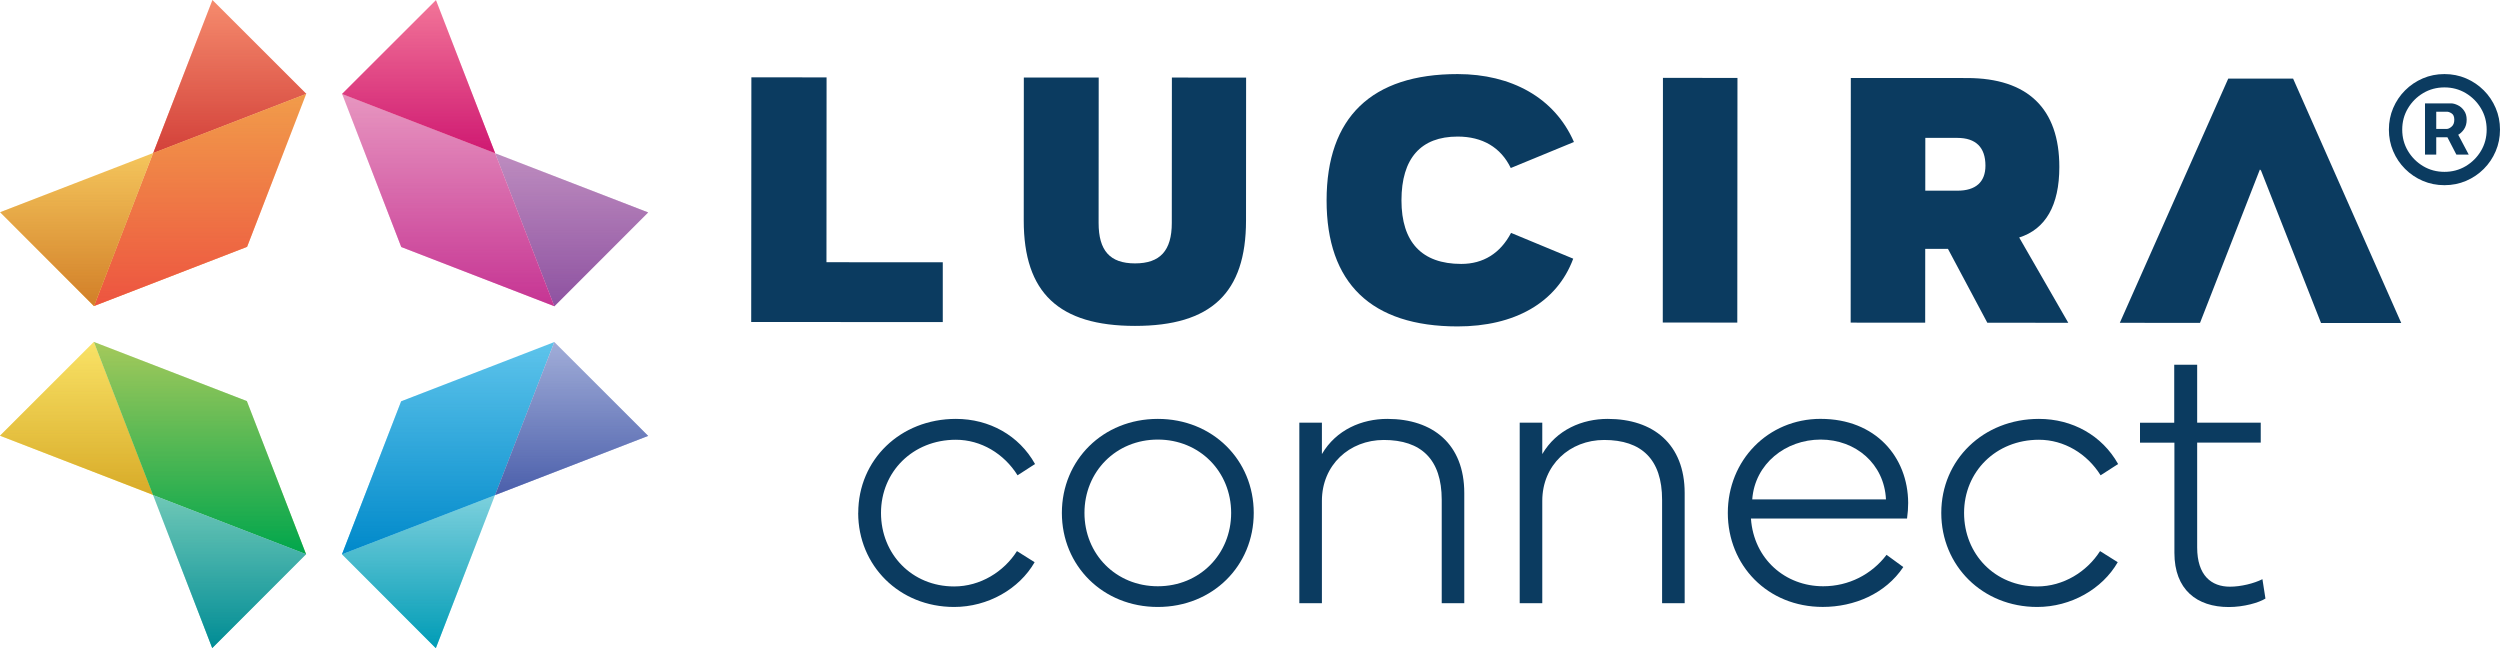 <svg width="135" height="35" viewBox="0 0 135 35" fill="none" xmlns="http://www.w3.org/2000/svg">
<path d="M50.91 14.162V17.393L40.565 17.387L40.574 4.175L44.635 4.179L44.629 14.16L50.91 14.163V14.162Z" fill="#0B3B60"/>
<path d="M55.282 11.91L55.287 4.185H59.33L59.325 12.038C59.325 13.536 59.938 14.223 61.291 14.223C62.644 14.223 63.277 13.538 63.277 12.04L63.282 4.188L67.29 4.191L67.285 11.917C67.283 15.815 65.405 17.601 61.289 17.599C57.174 17.596 55.281 15.809 55.282 11.91Z" fill="#0B3B60"/>
<path d="M84.955 13.966C84.069 16.366 81.758 17.629 78.707 17.627C74.049 17.624 71.632 15.294 71.636 10.819C71.639 6.343 74.058 3.997 78.715 4C81.603 4.002 83.948 5.267 84.993 7.668L81.582 9.073C81.041 7.954 80.048 7.375 78.713 7.375C76.727 7.375 75.68 8.546 75.679 10.82C75.679 13.077 76.778 14.251 78.907 14.252C80.099 14.252 81.019 13.677 81.597 12.576L84.953 13.968L84.955 13.966Z" fill="#0B3B60"/>
<path d="M93.814 17.42L89.79 17.416L89.799 4.205L93.823 4.208L93.814 17.42Z" fill="#0B3B60"/>
<path d="M107.316 17.429L105.189 13.438H103.962L103.96 17.425L99.936 17.422L99.944 4.211L106.226 4.214C109.493 4.216 111.206 5.86 111.204 9.018C111.204 11.093 110.462 12.374 109.036 12.825L111.687 17.431L107.32 17.427L107.316 17.429ZM107.214 8.946C107.214 7.953 106.692 7.448 105.699 7.446H103.967L103.965 10.297H105.697C106.69 10.299 107.214 9.829 107.214 8.946Z" fill="#0B3B60"/>
<path d="M122.034 9.152L122.054 9.205L122.073 9.152L125.335 17.441L129.667 17.442L123.827 4.244L120.326 4.243L114.47 17.432L118.801 17.435L122.034 9.152Z" fill="#0B3B60"/>
<path d="M46.345 27.698C46.345 24.823 48.621 22.62 51.617 22.62C53.425 22.62 55.03 23.513 55.892 25.057L54.948 25.666C54.217 24.498 52.977 23.747 51.617 23.747C49.291 23.747 47.574 25.474 47.574 27.698C47.574 29.921 49.24 31.668 51.524 31.668C52.937 31.668 54.206 30.876 54.916 29.76L55.87 30.359C55.037 31.811 53.34 32.776 51.523 32.776C48.557 32.776 46.342 30.541 46.342 27.698H46.345Z" fill="#0B3B60"/>
<path d="M57.341 27.698C57.341 24.843 59.556 22.62 62.522 22.62C65.487 22.62 67.702 24.845 67.702 27.698C67.702 30.551 65.487 32.776 62.522 32.776C59.556 32.776 57.341 30.552 57.341 27.698ZM62.522 31.658C64.787 31.658 66.482 29.921 66.482 27.698C66.482 25.474 64.785 23.737 62.522 23.737C60.258 23.737 58.561 25.474 58.561 27.698C58.561 29.921 60.258 31.658 62.522 31.658Z" fill="#0B3B60"/>
<path d="M70.164 32.574V22.823H71.383V24.52C72.155 23.2 73.546 22.62 74.917 22.62C77.375 22.62 79.071 23.981 79.071 26.622V32.574H77.853V26.988C77.853 24.804 76.745 23.758 74.724 23.758C72.866 23.758 71.383 25.109 71.383 27.048V32.574H70.164Z" fill="#0B3B60"/>
<path d="M82.064 32.574V22.823H83.283V24.52C84.056 23.2 85.446 22.62 86.818 22.62C89.275 22.62 90.972 23.981 90.972 26.622V32.574H89.753V26.988C89.753 24.804 88.646 23.758 86.624 23.758C84.766 23.758 83.283 25.109 83.283 27.048V32.574H82.064Z" fill="#0B3B60"/>
<path d="M98.318 22.619C101.273 22.619 103.031 24.671 103.041 27.159C103.041 27.433 103.02 27.718 102.98 28.002H94.551C94.704 30.195 96.409 31.658 98.451 31.658C99.832 31.658 101.071 31.018 101.874 29.961L102.778 30.621C101.814 32.064 100.127 32.774 98.43 32.774C95.444 32.774 93.302 30.529 93.302 27.696C93.302 24.863 95.465 22.618 98.319 22.618L98.318 22.619ZM94.621 26.967H101.842C101.751 25.048 100.206 23.737 98.318 23.737C96.429 23.737 94.763 25.036 94.621 26.967Z" fill="#0B3B60"/>
<path d="M104.829 27.698C104.829 24.823 107.105 22.62 110.101 22.62C111.909 22.62 113.514 23.513 114.378 25.057L113.433 25.666C112.703 24.498 111.462 23.747 110.102 23.747C107.776 23.747 106.06 25.474 106.06 27.698C106.06 29.921 107.726 31.668 110.01 31.668C111.422 31.668 112.691 30.876 113.403 29.76L114.358 30.359C113.524 31.811 111.828 32.776 110.01 32.776C107.044 32.776 104.829 30.541 104.829 27.698Z" fill="#0B3B60"/>
<path d="M117.408 22.824V19.695H118.647V22.824H122.08V23.902H118.647V29.559C118.647 31.082 119.419 31.681 120.414 31.681C121.003 31.681 121.713 31.508 122.171 31.276L122.334 32.322C121.979 32.546 121.166 32.78 120.353 32.78C118.636 32.78 117.418 31.846 117.418 29.855V23.903H115.56V22.826H117.408V22.824Z" fill="#0B3B60"/>
<path d="M23.534 35.001L26.73 26.734L18.464 29.929L23.534 35.001Z" fill="#7DD0DD"/>
<path style="mix-blend-mode:multiply" d="M23.534 35.001L26.73 26.734L18.464 29.929L23.534 35.001Z" fill="url(#paint0_linear_61_3922)"/>
<path d="M26.737 26.737L29.934 18.471L21.668 21.668L21.664 21.664L18.468 29.93L26.735 26.736L26.737 26.737Z" fill="#5EC4EB"/>
<path style="mix-blend-mode:multiply" d="M26.737 26.737L29.934 18.471L21.668 21.668L21.664 21.664L18.468 29.93L26.735 26.736L26.737 26.737Z" fill="url(#paint1_linear_61_3922)"/>
<path d="M29.932 18.468L26.735 26.734L35.001 23.539L29.932 18.468Z" fill="#A1ADD8"/>
<path style="mix-blend-mode:multiply" d="M29.932 18.468L26.735 26.734L35.001 23.539L29.932 18.468Z" fill="url(#paint2_linear_61_3922)"/>
<path d="M35.001 11.471L26.735 8.274L29.93 16.541L35.001 11.471Z" fill="#BD8CBF"/>
<path style="mix-blend-mode:multiply" d="M35.001 11.471L26.735 8.274L29.93 16.541L35.001 11.471Z" fill="url(#paint3_linear_61_3922)"/>
<path d="M26.738 8.264L18.472 5.068L21.668 13.336L21.665 13.337L29.931 16.534L26.736 8.268L26.738 8.264Z" fill="#E796C0"/>
<path style="mix-blend-mode:multiply" d="M26.738 8.264L18.472 5.068L21.668 13.336L21.665 13.337L29.931 16.534L26.736 8.268L26.738 8.264Z" fill="url(#paint4_linear_61_3922)"/>
<path d="M18.471 5.075L26.737 8.271L23.542 0.005L18.471 5.075Z" fill="#F27598"/>
<path style="mix-blend-mode:multiply" d="M18.471 5.075L26.737 8.271L23.542 0.005L18.471 5.075Z" fill="url(#paint5_linear_61_3922)"/>
<path d="M11.471 0L8.274 8.266L16.541 5.07L11.471 0Z" fill="#F58B6D"/>
<path style="mix-blend-mode:multiply" d="M11.471 0L8.274 8.266L16.541 5.07L11.471 0Z" fill="url(#paint6_linear_61_3922)"/>
<path d="M13.34 13.334L16.536 5.066L8.27 8.263L8.267 8.259L5.07 16.527L13.338 13.331L13.34 13.334Z" fill="#F19C4A"/>
<path style="mix-blend-mode:multiply" d="M13.34 13.334L16.536 5.066L8.27 8.263L8.267 8.259L5.07 16.527L13.338 13.331L13.34 13.334Z" fill="url(#paint7_linear_61_3922)"/>
<path d="M5.076 16.531L8.272 8.263L0.006 11.46L5.076 16.531Z" fill="#F4C55C"/>
<path style="mix-blend-mode:multiply" d="M5.076 16.531L8.272 8.263L0.006 11.46L5.076 16.531Z" fill="url(#paint8_linear_61_3922)"/>
<path d="M0 23.529L8.266 26.725L5.07 18.459L0 23.529Z" fill="#F9E266"/>
<path style="mix-blend-mode:multiply" d="M0 23.529L8.266 26.725L5.07 18.459L0 23.529Z" fill="url(#paint9_linear_61_3922)"/>
<path d="M13.335 21.66L5.067 18.463L8.264 26.731L8.26 26.735L16.528 29.931L13.332 21.663L13.335 21.66Z" fill="#A4C95B"/>
<path style="mix-blend-mode:multiply" d="M13.335 21.66L5.067 18.463L8.264 26.731L8.26 26.735L16.528 29.931L13.332 21.663L13.335 21.66Z" fill="url(#paint10_linear_61_3922)"/>
<path d="M16.531 29.925L8.264 26.729L11.46 34.995L16.531 29.925Z" fill="#6FC8B7"/>
<path style="mix-blend-mode:multiply" d="M16.531 29.925L8.264 26.729L11.46 34.995L16.531 29.925Z" fill="url(#paint11_linear_61_3922)"/>
<path d="M130.95 8.35V5.582H132.352C132.465 5.582 132.588 5.615 132.72 5.68C132.852 5.742 132.965 5.84 133.058 5.973C133.153 6.103 133.2 6.268 133.2 6.468C133.2 6.67 133.151 6.843 133.054 6.985C132.956 7.125 132.837 7.231 132.697 7.304C132.56 7.376 132.43 7.412 132.307 7.412H131.295V6.963H132.12C132.202 6.963 132.291 6.921 132.386 6.839C132.484 6.756 132.532 6.633 132.532 6.468C132.532 6.298 132.484 6.183 132.386 6.122C132.291 6.062 132.207 6.032 132.135 6.032H131.557V8.35H130.95ZM132.622 7.045L133.312 8.35H132.645L131.97 7.045H132.622ZM132 10C131.585 10 131.196 9.922 130.834 9.768C130.471 9.613 130.152 9.398 129.877 9.123C129.602 8.848 129.387 8.529 129.232 8.166C129.077 7.804 129 7.415 129 7C129 6.585 129.077 6.196 129.232 5.834C129.387 5.471 129.602 5.152 129.877 4.878C130.152 4.603 130.471 4.388 130.834 4.232C131.196 4.077 131.585 4 132 4C132.415 4 132.804 4.077 133.166 4.232C133.529 4.388 133.847 4.603 134.123 4.878C134.398 5.152 134.613 5.471 134.767 5.834C134.922 6.196 135 6.585 135 7C135 7.415 134.922 7.804 134.767 8.166C134.613 8.529 134.398 8.848 134.123 9.123C133.847 9.398 133.529 9.613 133.166 9.768C132.804 9.922 132.415 10 132 10ZM132 9.28C132.42 9.28 132.802 9.178 133.148 8.973C133.492 8.768 133.768 8.492 133.973 8.148C134.178 7.803 134.28 7.42 134.28 7C134.28 6.58 134.178 6.197 133.973 5.853C133.768 5.508 133.492 5.232 133.148 5.027C132.802 4.822 132.42 4.72 132 4.72C131.58 4.72 131.197 4.822 130.852 5.027C130.507 5.232 130.232 5.508 130.027 5.853C129.822 6.197 129.72 6.58 129.72 7C129.72 7.42 129.822 7.803 130.027 8.148C130.232 8.492 130.507 8.768 130.852 8.973C131.197 9.178 131.58 9.28 132 9.28Z" fill="#0B3B60"/>
<defs>
<linearGradient id="paint0_linear_61_3922" x1="22.596" y1="35.001" x2="22.596" y2="26.734" gradientUnits="userSpaceOnUse">
<stop stop-color="#009CB6"/>
<stop offset="1" stop-color="#009CB6" stop-opacity="0"/>
</linearGradient>
<linearGradient id="paint1_linear_61_3922" x1="24.201" y1="29.93" x2="24.201" y2="18.471" gradientUnits="userSpaceOnUse">
<stop stop-color="#0089CA"/>
<stop offset="1" stop-color="#0089CA" stop-opacity="0"/>
</linearGradient>
<linearGradient id="paint2_linear_61_3922" x1="30.867" y1="26.734" x2="30.867" y2="18.468" gradientUnits="userSpaceOnUse">
<stop stop-color="#4B5FAB"/>
<stop offset="1" stop-color="#4B5FAB" stop-opacity="0"/>
</linearGradient>
<linearGradient id="paint3_linear_61_3922" x1="30.867" y1="16.541" x2="30.867" y2="8.274" gradientUnits="userSpaceOnUse">
<stop stop-color="#8E52A1"/>
<stop offset="1" stop-color="#8E52A1" stop-opacity="0"/>
</linearGradient>
<linearGradient id="paint4_linear_61_3922" x1="24.201" y1="16.534" x2="24.201" y2="5.068" gradientUnits="userSpaceOnUse">
<stop stop-color="#C63493"/>
<stop offset="1" stop-color="#C63493" stop-opacity="0"/>
</linearGradient>
<linearGradient id="paint5_linear_61_3922" x1="22.605" y1="8.271" x2="22.605" y2="0.005" gradientUnits="userSpaceOnUse">
<stop stop-color="#CF1972"/>
<stop offset="1" stop-color="#CF1972" stop-opacity="0"/>
</linearGradient>
<linearGradient id="paint6_linear_61_3922" x1="12.407" y1="8.266" x2="12.407" y2="0" gradientUnits="userSpaceOnUse">
<stop stop-color="#D3413A"/>
<stop offset="1" stop-color="#D3413A" stop-opacity="0"/>
</linearGradient>
<linearGradient id="paint7_linear_61_3922" x1="10.803" y1="16.527" x2="10.803" y2="5.066" gradientUnits="userSpaceOnUse">
<stop stop-color="#ED5440"/>
<stop offset="1" stop-color="#ED5440" stop-opacity="0"/>
</linearGradient>
<linearGradient id="paint8_linear_61_3922" x1="4.138" y1="16.531" x2="4.138" y2="8.263" gradientUnits="userSpaceOnUse">
<stop stop-color="#D27F28"/>
<stop offset="1" stop-color="#D27F28" stop-opacity="0"/>
</linearGradient>
<linearGradient id="paint9_linear_61_3922" x1="4.134" y1="26.725" x2="4.134" y2="18.459" gradientUnits="userSpaceOnUse">
<stop stop-color="#D8AB28"/>
<stop offset="1" stop-color="#D8AB28" stop-opacity="0"/>
</linearGradient>
<linearGradient id="paint10_linear_61_3922" x1="10.797" y1="29.931" x2="10.797" y2="18.463" gradientUnits="userSpaceOnUse">
<stop stop-color="#00A64C"/>
<stop offset="1" stop-color="#00A64C" stop-opacity="0"/>
</linearGradient>
<linearGradient id="paint11_linear_61_3922" x1="12.398" y1="34.995" x2="12.398" y2="26.729" gradientUnits="userSpaceOnUse">
<stop stop-color="#008C95"/>
<stop offset="1" stop-color="#008C95" stop-opacity="0"/>
</linearGradient>
</defs>
</svg>
